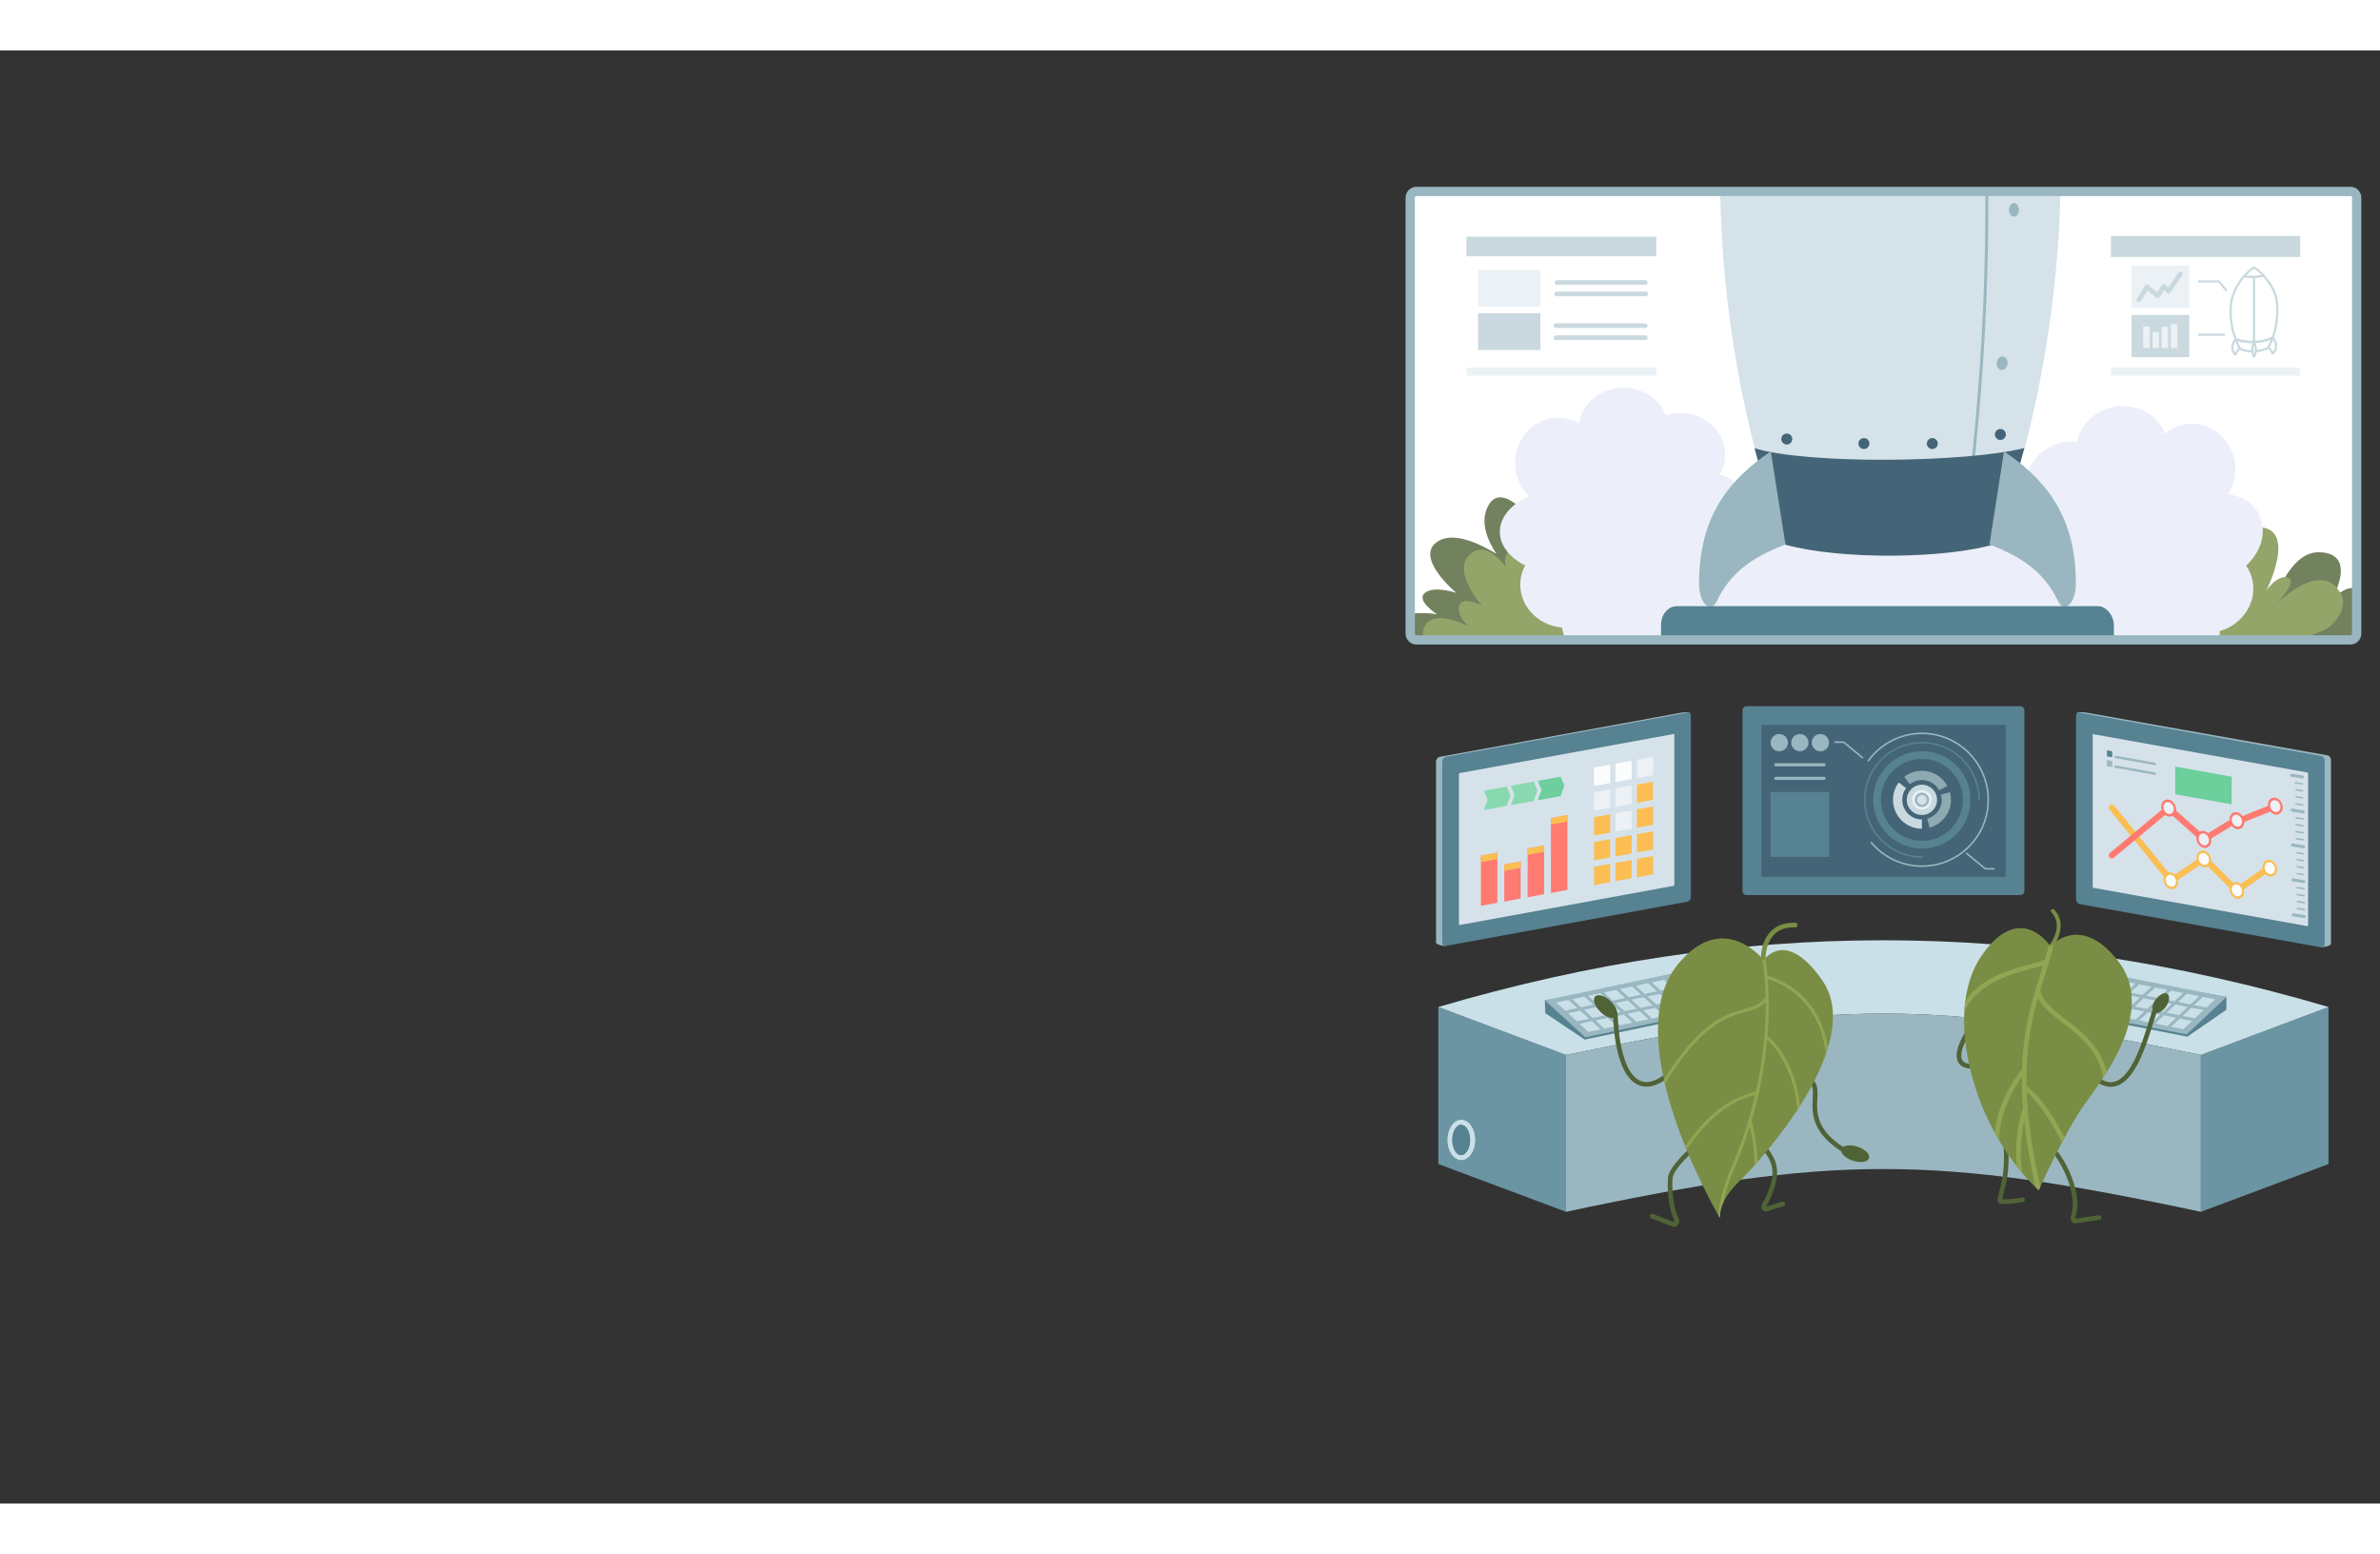 
<svg xmlns="http://www.w3.org/2000/svg" width="1440" height="940" viewBox="-1000 1000 15400 9400" shape-rendering="geometricPrecision" text-rendering="geometricPrecision" image-rendering="optimizeQuality" fill-rule="evenodd" clip-rule="evenodd"><rect x="-1000" y="1000" width="15400" height="9400" fill="#333333" stroke="none"/><defs><clipPath id="id0"><path d="M8165 1912h6044c22 0 40 18 40 40v2821c0 22-18 40-40 40H8165c-22 0-40-18-40-40V1952c0-22 18-40 40-40z"/></clipPath><clipPath id="id1"><path d="M12268 6796s-196-304-448 63-53 1122 372 1515c0 0 167-380 308-573 139-190 448-605 202-915-246-309-434-90-434-90z"/></clipPath><clipPath id="id2"><path d="M10412 6885s-260-334-556 28c-297 363-23 1116 272 1640 1-138 118-224 195-308 322-350 692-906 470-1227-239-346-381-133-381-133z"/></clipPath><linearGradient id="mask_cbl"><stop offset="0" stop-color="#fff" stop-opacity="0"/><stop offset="1" stop-color="#fff"/></linearGradient><style>@keyframes do_cntr_rtt{0%{transform:rotate(0deg)}to{transform:rotate(360deg)}}@keyframes do_crcl_fill{0%,to{fill:#9ab7c1}10%{fill:#ebf1f5}}@keyframes llm_1{0%{stroke:#eceff9;transform:translate(0,0) scale(1)}40%{stroke:#c0cdd6}to{stroke:#eceff9;transform:translate(-500px,-100px) scale(1.4)}}@keyframes llm_3{0%{stroke:#eceff9;transform:translate(0,0) scale(1)}40%{stroke:#c0cdd6}to{stroke:#eceff9;transform:translate(-500px,100px) scale(1.4)}}@keyframes llm_2{0%{stroke:#eceff9;transform:translate(0,0) scale(1)}40%{stroke:#c0cdd6}to{stroke:#eceff9;transform:translate(-600px,0) scale(1.4)}}@keyframes rlm_1{0%{stroke:#eceff9;transform:translate(0,0) scale(1)}40%{stroke:#c0cdd6}to{stroke:#eceff9;transform:translate(500px,-100px) scale(1.4)}}@keyframes rlm_3{0%{stroke:#eceff9;transform:translate(0,0) scale(1)}40%{stroke:#c0cdd6}to{stroke:#eceff9;transform:translate(500px,100px) scale(1.4)}}@keyframes rlm_2{0%{stroke:#eceff9;transform:translate(0,0) scale(1)}40%{stroke:#c0cdd6}to{stroke:#eceff9;transform:translate(600px,50px) scale(1.4)}}@keyframes clm_1{0%{transform:translate(0,0)}to{transform:translate(0,800px)}}@keyframes rct_lft_fill{0%,to{opacity:.4}30%{opacity:1}}.str7{stroke:#cae0e8;stroke-width:30}.str3{stroke:#c9d9df;stroke-width:14}.str0,.str0_2,.str6,.str9{stroke:#9ab7c1;stroke-width:20;stroke-linecap:round}.str0,.str0_2,.str6{stroke:#eceff9;stroke-width:30}.str0_2,.str6{stroke:#d3dce3;stroke-width:40}.str6{stroke:#c9d9df;stroke-width:30}.str10,.str21,.str22,.str24,.str26,.str5,.str8{stroke:#91a553;stroke-width:20;stroke-linecap:round;stroke-linejoin:round}.str10,.str21,.str22,.str24,.str5,.str8{stroke:#9ab7c1}.str10,.str22,.str24,.str5,.str8{stroke-width:40}.str10,.str22,.str24,.str5{stroke-width:10}.str22,.str24,.str5{stroke:#c9d9df;stroke-width:14}.str22,.str24{stroke:#506336;stroke-width:30}.str24{stroke:#91a553}.fil5{fill:none}.fil7{fill:#446577}.fil1{fill:#506336}.fil14,.fil9{fill:#568291}.fil12{fill:#6b95a3}.fil2{fill:#798e44}.fil8{fill:#9ab7c1}.fil10{fill:#c9d9df}.fil13{fill:#cae0e8}.fil6{fill:#d6e2ea}.fil11{fill:#ebf1f5}.fil4{fill:#eceff9}.fil16{fill:#fbfcfd}.fil0{fill:#fff}.fil30{fill:#6ccf9c}.fil31{fill:#89d9b0}.fil32{fill:#ff7a71}.str32_2{stroke:#ff7a71;stroke-width:16;stroke-linecap:round;stroke-linejoin:round}.fil33{fill:#fabe53}.str33_2{stroke:#fabe53;stroke-width:16;stroke-linecap:round;stroke-linejoin:round}*{animation-iteration-count:infinite;animation-timing-function:linear}[id^=rct_fil_]{animation-name:rct_lft_fill;animation-duration:.5s}</style><mask id="cbl_mask"><path fill="url(#mask_cbl)" d="M-2366 6774H8720v3050H-2366z"/></mask></defs><g id="display_big"><path class="fil0" d="M8165 1912h6044c22 0 40 18 40 40v2821c0 22-18 40-40 40H8165c-22 0-40-18-40-40V1952c0-22 18-40 40-40z"/><g clip-path="url(#id0)"><path id="1" class="fil1" d="M7796 4803c22-70 231-71 347-66-35-6-69-19-69-45 0-80 224-45 224-45s-139-88-78-138c61-49 203 0 203 0s-288-241-111-338c99-54 253 14 370 85-60-92-111-215-47-320 120-193 424 296 424 296l-47 206 19 7 220 446s-617-1-889 0-597 11-566-88z"/><path class="fil2" d="M9631 4420s10-215-77-322c-45-54-124-62-178-18-15 13-27 28-35 46-23 48-41 59-35 172 0 0-107-248-254-191-148 56-116 170-116 170s-95-112-157-58c-36 30-50 79-35 124 0 0-124-188-236-79-113 110 81 327 81 327s-128-66-147 0c-20 65 62 136 62 136s-209-115-279-12c-28 43-19 83 2 116 34 50 91 80 151 79h1636c40 0 94-3 126-26 39-26 50-79 25-118-63-106-190-29-190-29s143-115 43-212c-101-97-240 22-240 22s54-123-20-166c-73-42-127 39-127 39z"/><path class="fil1" d="M13670 4804c-24-33 88-567 339-558 271 9 58 345 58 345s99-162 205-99c107 63-22 202-22 202s240-55 222 48c-18 100-737 62-802 62z"/><path class="fil2" d="M13675 4810c131 0 265-6 376-68 61-33 163-161 78-253 0 0-97-187-394 86 0 0 139-146 68-165s-139 86-139 86 211-418-60-412c-271 7-363 489-363 489s65-323-135-266c-200 56-170 298-170 298s-48-206-146-151c-99 55 30 222 30 222s-229-251-311-93c-42 79 16 135 85 172 70 37 147 55 226 55h855z"/><path fill="#fff" fill-opacity=".2" d="M5389 3252h10295v2727H5389z"/><path class="fil4" d="M10253 3936h1963v877h-2206z"/><g id="gs3"><ellipse id="gfs3e2" class="fil4" cx="9829" cy="4677" rx="270" ry="262"/><ellipse id="gfs3e1" class="fil4" cx="9106" cy="4114" rx="401" ry="270"/></g><g id="gs1"><ellipse id="gfs1e1" class="fil4" cx="9081" cy="3668" rx="278" ry="292"/><ellipse id="gfs1e2" class="fil4" cx="10058" cy="4011" rx="278" ry="276"/></g><g id="gs2"><ellipse id="gfs2e2" class="fil4" cx="9137" cy="4456" rx="300" ry="279"/><ellipse id="gfs2e1" class="fil4" cx="9871" cy="3615" rx="292" ry="270"/></g><g id="gs5"><ellipse id="gfs5e2" class="fil4" cx="9404" cy="4694" rx="300" ry="279"/><ellipse id="gfs5e1" class="fil4" cx="9505" cy="3452" rx="292" ry="270"/></g><g id="gs4"><ellipse id="gfs4e1" class="fil4" cx="10031" cy="4355" rx="265" ry="243"/></g><ellipse id="smk_cntr" class="fil4" cx="9535" cy="4106" rx="473" ry="611"/><g><g id="gs3_0"><ellipse id="gfs3e2_1" class="fil4" transform="matrix(-4.445 .856 .856 4.445 12642.9 4836.5)" rx="60" ry="58"/><ellipse id="gfs3e1_2" class="fil4" transform="matrix(-2.798 .713 .647 4.445 13342.5 4147.52)" rx="106" ry="60"/></g><g id="gs1_3"><ellipse id="gfs1e1_4" class="fil4" transform="matrix(-3.54 .682 .856 4.445 13186.6 3704.25)" rx="77" ry="64"/><ellipse id="gfs1e2_5" class="fil4" transform="matrix(-4.445 .856 .856 4.445 12291.7 4225.47)" rx="62" ry="61"/></g><g id="gs2_6"><ellipse id="gfs2e2_7" class="fil4" transform="matrix(-2.952 .569 .569 2.952 13280.5 4489.01)" rx="100" ry="93"/><ellipse id="gfs2e1_8" class="fil4" transform="matrix(-4.445 .856 .856 4.445 12400.8 3801.55)" rx="65" ry="60"/></g><g id="gs5_9"><ellipse id="gfs5e2_10" class="fil4" transform="matrix(-2.952 .569 .569 2.952 13063.3 4772.42)" rx="100" ry="93"/><ellipse id="gfs5e1_11" class="fil4" transform="matrix(-4.445 .856 .856 4.445 12728.7 3572.81)" rx="65" ry="60"/></g><g id="gs4_12"><ellipse id="gfs4e1_13" class="fil4" transform="matrix(-4.445 .856 .856 4.445 12382.9 4559.02)" rx="59" ry="54"/></g><ellipse id="smk_cntr_14" class="fil4" transform="matrix(-5.169 .995 1.392 7.229 12823 4220.12)" rx="90" ry="83"/></g><g><path class="fil6" d="M12261 2774c-16 117-36 231-58 344-9 54-21 108-32 161-22 102-46 203-72 301-164 129-494 218-872 218-379 0-708-89-871-218-26-98-49-199-71-301-11-52-22-105-32-158v-2c-20-112-40-228-56-347-123-895-71-1711 109-2230 0 0 162-525 465-1006 304 65 617 66 922 3 293 475 471 1002 471 1002 177 522 225 1338 97 2233z"/><path class="fil5" d="M11527-477c244 488 465 2155 227 4249" stroke="#9ab7c1" stroke-width="19"/><path class="fil5 str0" d="M12376 3776c196 19 180 223 137 271" style="animation-name:rlm_1;animation-duration:1.2s;transform-origin:12445px 3903px"/><path class="fil5 str0" d="M12545 4240c154 122 29 285-32 302" style="animation-name:rlm_3;animation-duration:1.2s;transform-origin:12556px 4129px;animation-delay:.2s"/><path class="fil5 str0" d="M12555 3966c166 124 61 331 2 360" style="animation-name:rlm_2;animation-duration:1.2s;transform-origin:12542px 4401px;animation-delay:.6s"/><path class="fil5 str0" d="M9943 3758c-192 45-148 245-100 287" style="animation-name:llm_1;animation-duration:1.2s;transform-origin:9888px 3908px"/><path class="fil5 str0" d="M9847 4228c-136 141 9 285 72 295" style="animation-name:llm_3;animation-duration:1.2s;transform-origin:9857px 4371px;animation-delay:.2s"/><path class="fil5 str0" d="M9930 3926c-166 123-61 331-2 359" style="animation-name:llm_2;animation-duration:1.2s;transform-origin:9926px 4105px;animation-delay:.6s"/><path class="fil5 str0_2" style="animation-delay:.3s;animation-name:clm_1;animation-duration:.7s" d="M11093 3940v233"/><path class="fil5 str0_2" style="animation-delay:.1s;animation-name:clm_1;animation-duration:.7s" d="M11631 3940l-1 233"/><path class="fil5 str0_2" style="animation-delay:.5s;animation-name:clm_1;animation-duration:.7s" d="M11362 3940v233"/><path class="fil5 str0_2" style="animation-name:clm_1;animation-duration:.7s" d="M10824 3940v233"/><path class="fil7" d="M12099 3572c-19 70-37 139-59 206-43 147-82 287-133 416-310 92-978 105-1353 4 0-1-1-2-1-2-52-133-99-275-145-424-17-59-34-121-51-183-1-4-2-9-4-16 347 107 1376 93 1746-1zM11693-460c-304 62-618 62-922-2 131-206 287-403 469-548 169 140 323 339 453 550z"/><path class="fil8" d="M10553 4196c-228 87-358 188-445 368-37 76-114 22-114-116-2-449 213-686 464-854l95 602z"/><circle class="fil7" transform="matrix(.789 0 -.002 .789 11503.3 3543.04)" r="45"/><circle class="fil7" transform="matrix(.789 0 -.002 .789 11943.6 3484.13)" r="45"/><circle class="fil7" transform="matrix(.789 0 -.002 .789 11060.7 3543.04)" r="45"/><circle class="fil7" transform="matrix(.789 0 -.002 .789 10561.6 3513.72)" r="45"/><circle class="fil8" transform="matrix(.579 0 -.001 .789 12031.7 2031.34)" r="56"/><circle class="fil8" transform="matrix(.565 -.069 .094 .783 12003.8 1040.22)" r="56"/><circle class="fil8" transform="matrix(.554 -.177 .239 .752 11813.5 49.095)" r="56"/><circle class="fil8" transform="matrix(.62 .084 -.107 .782 11955 3023.69)" r="56"/><path class="fil8" d="M11873 4196c228 87 357 188 445 368 37 76 113 22 114-116 2-449-214-686-465-854l-94 602z"/></g><rect class="fil9" x="9748" y="4595" width="2930" height="751" rx="102" ry="120"/></g><path class="fil5" d="M8165 1912h6044c22 0 40 18 40 40v2821c0 22-18 40-40 40H8165c-22 0-40-18-40-40V1952c0-22 18-40 40-40z" stroke="#9ab7c1" stroke-width="60"/><path class="fil0 str3" d="M13727 2777c-2 13-5 24-7 36-2 5-4 11-5 16-4 11-7 21-9 30-38 18-78 27-119 25-41 4-82-3-121-18-4-9-7-19-11-30-2-5-3-11-5-16-4-11-5-23-7-34-18-88-11-170 14-224 16-37 37-71 64-103 21 2 43 4 64 4s43-4 62-7c25 30 48 62 66 98 25 53 30 135 14 223z"/><path class="fil0 str3" d="M13704 2859c-2 7-5 14-7 22-5 14-13 28-20 42-28 14-60 23-92 23-20 0-37 0-55-3l-11-4c-9-2-16-5-25-9-7-14-14-26-19-41-2-5-6-12-7-17v-2h1c15 7 29 11 45 12 25 4 50 6 75 4 39 0 78-9 115-27zM13647 2458c-21 3-41 5-62 7-21 0-43 0-64-4 18-21 39-41 64-57 23 14 44 32 62 54z"/><path class="fil0 str3" d="M13493 2929c-13 7-22 21-25 35-2 2-4 4-6 2-25-29-23-71 4-96 2 5 5 12 7 18 5 14 12 28 20 41zM13677 2923c13 7 22 20 25 34 0 2 6 4 7 2 13-13 18-30 18-48 2-20-7-38-21-50-2 7-6 12-7 18-7 16-15 30-22 44zM13596 2934c0 14-2 28-7 43-2 1-4 1-6 1 0 0-2 0-2-1-5-15-7-29-7-41 0-18 2-34 9-50 9 16 13 32 13 48z"/><path class="fil5 str3" d="M13585 2465v419"/><path class="fil10" d="M12659 2200h1225v136h-1225z"/><path class="fil11" d="M12659 3052h1224.91v51.882H12659z"/><g><path class="fil10" d="M12792 2711h374v273h-374z"/><path class="fil11" d="M12868 2785h41.74v140.305H12868zM12928 2822h41.74v103.997H12928zM12987 2789h41.74v136.715H12987zM13047 2769h41.74v157.105H13047z"/></g><g><path class="fil11" d="M12792 2392h374v273h-374z"/><path class="fil5" stroke="#c9d9df" stroke-width="30" stroke-linecap="round" stroke-linejoin="round" d="M12840 2613l52-83 69 57 41-61 29 31 78-112"/></g><path class="fil5 str5" d="M13404 2550l-47-56h-129M13392 2839h-164"/><g><path class="fil10" d="M8490 2206h1226v125H8490z"/><path class="fil5 str6" d="M9068 2780h578M9068 2858h578M9072 2575h577M9075 2501h571"/><path class="fil11" d="M8491 3052h1224.91v51.882H8491z"/><path class="fil10" d="M8490 2206h1226v125H8490zM8564 2700h403v238h-403z"/><path class="fil11" d="M8564 2419h403v238h-403z"/></g></g><path class="fil12" d="M9133 7498v1015l-826-309V7188zM13241 7498v1015l826-309V7188z"/><path class="fil13" d="M8307 7188l826 310c1730-356 2378-356 4108 0l826-310c-1956-576-3806-575-5760 0z"/><path class="fil8" d="M13241 7498v1015c-1730-369-2378-369-4108 0V7498c1730-356 2378-356 4108 0z"/><g id="_976220016"><path class="fil14" d="M8999 7228l-3-83 1303-248 265 211 1 15-1311 276z"/><path class="fil8" transform="matrix(.863 -.182 .558 .51 8996.19 7144.86)" d="M0 0h1513v469H0z"/><path class="fil13" d="M9128 7212l78-17-57-52-79 16 58 53zm1304-170l-79 16 57 53 79-17-57-52zm-97 0l79-17-57-52-79 16 57 53zm-133-121l58 52 79-17-58-52-79 17zm184 195l-57-53-79 17 58 52 78-16zm-211-105zm0 0l57 52 79-16-57-53-79 17zm-75-69l57 53 79-17-58-52-78 16zm47 160zm0 0l58 52 79-17-58-52-79 17zm-18-17l79-16-57-53-79 17 57 52zm79-16zm-75-69l-57-53-79 17 57 52 79-16zm48 159l-58-52-79 16 58 53 79-17zm-133-121l-79 17 57 52 79-17-57-52zm57 52zm-154-52l79-17-57-52-79 17 57 52zm69 90l-78 17 57 52 79-16-58-53zm-97 1l79-17-57-52-79 16 57 53zm-132-122l57 53 79-17-57-52-79 16zm184 195l-57-52-79 17 57 52 79-17zm-136-35zm-76-69zm0 0l57 52 79-16-57-53-79 17zm-75-69l57 52 79-16-57-53-79 17zm127 143l-79 17 57 52 79-17-57-52zm-19-17l-57-52-79 17 58 52 78-17zm-136-35zm61-34l-57-52-79 17 57 52 79-17zm-88 124l57 53 79-17-57-52-79 16zm3-85l-79 16 58 53 79-17-58-52zm-97 0l79-17-57-52-79 16 57 53zm70 90l-79 17 57 52 79-16-57-53zm-97 0l79-16-58-53-79 17 58 52zm-58-52zm-75-69l57 53 79-17-57-52-79 16zm184 195l-57-52-79 17 57 52 79-17zm-136-35zm-75-69zm0 0l57 52 79-17-58-52-78 17zm60-33l-57-53-79 17 57 52 79-16zm-88 123l57 53 79-17-57-52-79 16zm-75-69zm0 0l57 53 79-17-57-52-79 16zm136 36zm-76-69l-57-52-79 17 57 52 79-17zm-9 107l-79 17 57 52 79-16-57-53zm-75-68l-79 16 57 52 79-16-57-52z"/></g><g id="_976219120"><path class="fil14" d="M13406 7206l1-83-1306-230-261 215-2 14 1315 258z"/><path class="fil8" transform="matrix(-.866 -.17 -.551 .517 13407.3 7122.76)" d="M0 0h1513v469H0z"/><path class="fil13" d="M13333 7138l-79-15-56 53 79 15 56-53zm-1419-45l79 15 56-53-79-16-56 54zm210-108zm0 0l-80-15-56 53 79 15 57-53zm74-70l-79-15-57 53 80 15 56-53zm-46 160zm0 0l-79-15-56 53 79 15 56-53zm75-70l-79-15-57 53 79 15 57-53zm74-70l-79-15-56 53 79 16 56-54zm-45 161l-79-16-57 53 79 16 57-53zm74-70l-79-16-57 53 80 16 56-53zm74-70l-79-16-56 53 79 16 56-53zm-45 160zm0 0l-79-16-57 53 79 16 57-53zm74-70l-79-16-56 53 79 16 56-53zm75-70l-79-16-57 54 79 15 57-53zm-46 160l-79-15-57 53 80 15 56-53zm74-70zm0 0l-79-15-56 53 79 15 56-53zm75-70l-79-15-57 53 79 15 57-53zm-46 160zm0 0l-79-15-56 53 79 15 56-53zm75-70l-79-15-57 53 79 16 57-54zm74-69l-79-16-57 53 80 16 56-53zm-46 160l-79-16-56 53 79 16 56-53zm75-70zm0 0l-79-16-57 53 79 16 57-53zm74-70l-79-16-56 53 79 16 56-53zm-45 160l-79-16-57 53 79 16 57-53zm74-70l-79-16-57 54 80 15 56-53zm75-70l-80-15-56 53 79 15 57-53zm-46 160l-79-15-57 53 79 15 57-53zm74-70zm0 0l-79-15-56 53 79 15 56-53zm75-70l-79-15-57 53 79 15 57-53zm-46 161zm0 0l-79-16-56 53 79 16 56-53zm75-70l-80-16-56 53 79 16 57-53zm74-70l-79-16-57 53 79 16 57-53zm-46 160l-79-16-56 53 79 16 56-53zm75-70zm0 0l-79-16-57 53 79 16 57-53zm74-70l-79-16-56 53 79 16 56-53zm-125 145l-56 53 79 15 57-53-80-15zm75-70l-57 53 79 15 57-53-79-15z"/></g><g id="cables"><ellipse class="fil14 str7" cx="8455" cy="8048" rx="74" ry="115"/><g id="cbls_grp" mask="url(#cbl_mask)"><path class="fil5 str8" d="M8512 8008c-30 26-485 275-676 389-191 115-577 263-917 263-740 0-1146-97-1672-67-595 34-659 39-599 210 49 139-1178 128-1786 80-155-13-633 51-1220 10-904-63-2269 168-2907 470"/><path class="fil5 str8" d="M8519 8080c-27-12-701 249-891 363-191 115-205 330-626 315-544-20-897-9-1441 100-353 70-988 55-1344 101-761 97-2000-72-3132 38-634 61-1902 172-2344 223"/><path class="fil5 str8" d="M8522 8035c-160 46-411 354-572 402-885 265-170 275-468 403-217 93-1156-131-1393-151-795-70-423 320-1086 390-578 61-1427-68-1686-140-1423-398-3641 301-4757-13"/><path class="fil5 str8" d="M8504 7982c-147 97-374 178-544 332-285 260-721 158-844 322-132 178-548 453-962 288-305-122-1299-357-1155-43 143 311-349 365-1144 167-639-159-1128-62-1746-61-335 1-654 134-1038 81-331-46-1420-86-2753 113"/></g><path class="fil5 str7" d="M8455 7934c41 0 75 51 75 114s-34 115-75 115c-5 0-10-1-15-3"/></g><g id="mon1"><g id="_976253168"><path class="fil8" d="M8315 5570l1563-286c13-2 59-7 59 8L8355 6793c-13 2-63-8-63-22V5600c0-14 10-27 23-30z"/><path class="fil14" d="M8355 5570l1563-286c13-2 23 8 23 22v1171c0 14-10 27-23 30l-1563 286c-13 2-23-8-23-22V5600c0-14 10-27 23-30z"/><path class="fil6" d="M8444 5675l1386-253c2-1 4 2 4 4v972c0 3-2 6-4 6l-1386 254c-2 0-4-2-4-5v-972c-1-4 2-5 4-6z"/><path class="fil33" d="M9314 6281l105-19v119l-105 19zM9453 6256l105-19v118l-105 19zM9592 6230l105-19v119l-105 19z"/><path class="fil16" d="M9314 5639l105-19v119l-105 19zM9453 5614l105-19v118l-105 19z"/><path class="fil11" d="M9592 5588l105-19v119l-105 19zM9314 5800l105-19v118l-105 19zM9453 5774l105-19v119l-105 19zM9592 5749l105-19v118l-105 19zM9314 5960l105-19v119l-105 19z"/><path id="rct_fil_2" class="fil33" d="M9592 5749l105-19v118l-105 19z"/><path id="rct_fil_1" class="fil33" d="M9314 5960l105-19v119l-105 19z"/><path class="fil11" d="M9453 5935l105-19v118l-105 19z"/><path class="fil33" d="M9592 5909l105-19v119l-105 19zM9314 6121l105-19v118l-105 19zM9453 6095l105-19v119l-105 19zM9592 6070l105-19v118l-105 19z"/><g style="animation-name:rct_lft_fill;animation-duration:.5s"><path class="fil31" d="M8602 5789l147-27 25 58-25 67-147 27 24-67-24-58zm12 29M8776 5757l148-27 24 58-24 68-148 26 25-67-25-58zm12 29"/><path class="fil30" d="M8950 5725l148-27 24 58-24 68-148 27 25-68-25-58zm13 29"/></g><g><path class="fil32" transform="matrix(.272 -.05 0 1.372 8582.46 6209.53)" d="M0 0h391v236H0z"/><path class="fil32" transform="matrix(.272 -.05 0 1.017 8733.47 6265.8)" d="M0 0h391v236H0z"/><path class="fil32" transform="matrix(.272 -.05 0 1.337 8884.49 6162.57)" d="M0 0h391v236H0z"/><path class="fil32" transform="matrix(.272 -.05 0 2.052 9035.52 5965.93)" d="M0 0h391v236H0z"/><path class="fil33" transform="matrix(.937 -.171 0 .369 8582.46 6209.53)" d="M0 0h113v113H0z"/><path class="fil33" transform="matrix(.937 -.171 0 .369 8733.47 6265.8)" d="M0 0h113v113H0z"/><path class="fil33" transform="matrix(.937 -.171 0 .369 8884.49 6162.57)" d="M0 0h113v113H0z"/><path class="fil33" transform="matrix(.937 -.171 0 .369 9035.51 5965.93)" d="M0 0h113v113H0z"/></g></g></g><g id="mon2"><path class="fil14" d="M10301 5242h1772c14 0 26 12 26 26v1171c0 14-12 25-26 25h-1772c-14 0-26-11-26-25V5268c0-14 12-26 26-26z"/><path d="M10401 5363h1571c3 0 6 3 6 5v972c0 3-3 6-6 6h-1571c-2 0-3-3-3-6v-972c-2-3 1-5 3-5z" fill="#446577"/><circle class="fil8" cx="10513" cy="5478" r="56" style="animation-name:do_crcl_fill;animation-duration:.6s"/><circle class="fil8" transform="rotate(177.43 5261.644 2858.272) scale(.357)" r="156" style="animation-delay:.2s;animation-name:do_crcl_fill;animation-duration:.6s"/><circle class="fil8" cx="10779" cy="5478" r="56" style="animation-delay:.4s;animation-name:do_crcl_fill;animation-duration:.6s"/><path class="fil5 str9" d="M10490 5621h312M10490 5709h312"/><path class="fil9" d="M10456 5797h380v420h-380z"/><path class="fil5 str10" d="M10873 5475h57l121 100"/><circle class="fil10" cx="11436" cy="5848" r="98"/><g style="animation-name:do_cntr_rtt;animation-duration:3s;transform-origin:11436px 5848px"><path class="fil5" d="M11436 6005c-87 0-157-70-157-157 0-34 10-67 31-94" stroke="#c9d9df" stroke-width="60"/><path class="fil5" d="M11339 5723c28-21 62-33 97-33 58 0 111 32 138 82M11588 5806c4 14 6 28 6 42 0 70-48 132-116 151" stroke="#8daab3" stroke-width="60"/></g><circle transform="matrix(-.404 .018 -.018 -.404 11436.1 5847.61)" r="156" fill="#ebf1f5"/><path class="fil5" d="M11436 6218c-204 0-370-166-370-370 0-205 166-370 370-370s370 165 370 370" stroke="#568291" stroke-width="10" stroke-linecap="round" stroke-linejoin="round"/><path class="fil5 str10" d="M11089 5595c81-111 210-177 347-177 237 0 429 193 429 430s-192 429-429 429c-126 0-247-56-328-153"/><circle class="fil6" cx="11436" cy="5848" r="39" stroke="#9ab7c1" stroke-width="16"/><circle class="fil5" cx="11436" cy="5848" r="290" stroke="#568291" stroke-width="50" stroke-linecap="round" stroke-linejoin="round"/><path class="fil5 str10" d="M11903 6294h-57l-121-100"/></g><g id="mon3"><path class="fil8" d="M14060 5560l-1564-277c-12-2-58-6-58 8l1582 1510c12 2 63-8 63-22V5590c0-14-11-28-23-30z"/><g id="_976243792"><path class="fil14" d="M12455 5284l1564 280c12 2 23 16 23 30v1186c0 14-11 24-23 22l-1564-280c-12-3-22-16-22-31V5306c0-14 10-24 22-22z"/><path class="fil6" d="M12544 5423l1386 248c2 0 5 3 5 6v984c0 3-3 5-5 4l-1386-248c-2 0-3-3-3-6v-983c-1-5 1-6 3-5z"/><path class="fil5" stroke="#fabe53" stroke-width="40" stroke-linecap="round" stroke-linejoin="round" d="M12665 5898l384 474 213-146 211 210 214-153"/><circle class="fil16 str33_2" transform="matrix(.853 .153 0 .979 13047.1 6371.35)" r="47"/><circle class="fil16 str33_2" transform="matrix(.853 .153 0 .979 13260.1 6230.45)" r="47"/><circle class="fil16 str33_2" transform="matrix(.853 .153 0 .979 13474.2 6433.43)" r="47"/><circle class="fil16 str33_2" transform="matrix(.853 .153 0 .979 13687.1 6289.92)" r="47"/><path class="fil5" stroke="#ff7a71" stroke-width="40" stroke-linecap="round" stroke-linejoin="round" d="M12665 6207l367-306 228 203 205-126 25 5 232-94"/><circle class="fil33 str32_2" transform="matrix(.853 .153 0 .979 13032.3 5900.88)" r="47"/><circle class="fil33 str32_2" transform="matrix(.853 .153 0 .979 13260.1 6103.69)" r="47"/><circle class="fil33 str32_2" transform="matrix(.853 .153 0 .979 13474.2 5982.59)" r="47"/><circle class="fil33 str32_2" transform="matrix(.853 .153 0 .979 13722.4 5888.52)" r="47"/><g style="animation-name:rct_lft_fill;animation-duration:.5s"><circle class="fil11 str32_2" transform="matrix(.853 .153 0 .979 13032.3 5900.88)" r="47"/><circle class="fil11 str32_2" transform="matrix(.853 .153 0 .979 13260.1 6103.69)" r="47"/><circle class="fil11 str32_2" transform="matrix(.853 .153 0 .979 13474.2 5982.59)" r="47"/><circle class="fil11 str32_2" transform="matrix(.853 .153 0 .979 13722.4 5888.52)" r="47"/></g><path class="fil8" transform="matrix(.729 .13 0 .836 12682.1 5561.24)" d="M0 0h365.622v18.75H0z"/><path class="fil14" transform="matrix(.729 .13 0 .836 12633.1 5527.64)" d="M0 0h46.878v46.878H0z"/><path class="fil8" transform="matrix(.729 .13 0 .836 12682.1 5623.96)" d="M0 0h365.622v18.75H0z"/><path class="fil8" transform="matrix(.729 .13 0 .836 12633.1 5590.36)" d="M0 0h46.878v46.878H0z"/><g><path class="fil5 str21" d="M13829 5689l71 11"/><path class="fil5 str10" d="M13853 5738c15 2 30 5 45 7M13857 5783c14 3 28 5 42 7M13857 5828c14 3 28 5 42 7M13857 5874c14 2 28 4 43 7"/><path class="fil5 str21" d="M13832 5914c23 4 47 8 70 12"/><path class="fil5 str10" d="M13857 5964c15 2 30 5 45 7M13857 6009c15 2 30 5 45 7M13858 6054c15 2 30 5 45 7M13858 6099c15 2 30 5 45 7"/><path class="fil5 str21" d="M13834 6140c24 4 47 8 71 12"/><path class="fil5 str10" d="M13864 6190c14 2 27 5 41 7M13864 6235c14 2 28 5 41 7M13865 6280c13 3 27 5 41 7M13865 6325c14 3 27 5 41 7"/><path class="fil5 str21" d="M13837 6366c23 4 47 8 70 11"/><path class="fil5 str10" d="M13865 6416c14 2 29 4 43 7M13865 6461c15 2 29 4 43 7M13865 6506c15 2 29 5 44 7M13866 6551c14 2 29 5 43 7"/><path class="fil5 str21" d="M13839 6592l71 11"/></g><path class="fil30" transform="matrix(.301 .054 0 1.345 13074.8 5632.76)" d="M0 0h1215v133H0z"/></g></g><g id="leafs"><g id="_976193168"><path class="fil5 str22" d="M12028 7008c-457 443-406 613-203 550"/><path class="fil5" d="M12246 6827s141-147 37-260" stroke="#798e44" stroke-width="25" stroke-linecap="round" stroke-linejoin="round"/><path class="fil5 str22" d="M12222 8056c101 54 246 324 194 484-5 15-1 31 8 33h4l155-23M12189 8005c-128-75-230-84-218 8 34 254-21 349-31 427-3 17 126 0 147-5M12537 7629c272 258 374-387 425-465"/><path class="fil2" d="M12268 6796s-196-304-448 63-53 1122 372 1515c0 0 167-380 308-573 139-190 448-605 202-915-246-309-434-90-434-90z"/><g clip-path="url(#id1)"><path id="1" class="fil5" d="M12272 6794s-195-304-447 63-104 1251 477 1494c0 0 35-392 202-551 168-159 448-606 202-915-246-310-434-91-434-91z"/><path class="fil5 str24" d="M12272 6794c-96 367-291 672-80 1580M12098 7707c117 86 194 233 268 367M12247 6881c5 52-403 46-543 317M12090 7606s-207 243-164 531M12105 7845c-40 108-57 293-35 404M12186 7079c38 198 423 251 444 620"/></g><path class="fil5" d="M12268 6796s-196-304-448 63-53 1122 372 1515c0 0 167-380 308-573 139-190 448-605 202-915-246-309-434-90-434-90z"/><ellipse class="fil1" transform="matrix(-.44 .825 -1.019 -.185 12981 7163.53)" rx="77" ry="42"/></g><path class="fil5 str22" d="M9452 7236c11 322 111 554 318 408"/><path class="fil5" d="M10409 6889s-15-238 207-231" stroke="#798e44" stroke-width="30" stroke-linecap="round" stroke-linejoin="round"/><path class="fil5 str22" d="M10006 8065c-67 44-192 165-198 228-7 84 6 201 41 272 5 10 0 25-12 30-1 0-3 1-4 1l-143-55M10337 8017c150 147 203 219 75 462-2 10 6 18 15 17 36-11 73-23 110-34M10561 7636c392-5-35 247 393 492"/><path class="fil2" d="M10412 6885s-260-334-556 28c-297 363-23 1116 272 1640 1-138 118-224 195-308 322-350 692-906 470-1227-239-346-381-133-381-133z"/><g clip-path="url(#id2)"><path id="1" class="fil5 str26" d="M10414 6877c3 35 113 614-200 1349-77 180-94 295-98 549"/><path class="fil5 str26" d="M10370 7743c-198 45-354 178-521 447M10427 6994s421 86 400 626M10432 7385c79 59 261 315 195 669-8 47-44 106-47 153M10323 7923c35 124 55 302 26 434M10429 7134c-110 150-319-41-686 582"/></g><path class="fil5" d="M10412 6885s-260-334-556 28c-297 363-23 1116 272 1640 1-138 118-224 195-308 322-350 692-906 470-1227-239-346-381-133-381-133z"/><ellipse class="fil1" transform="matrix(.693 -.909 .901 .824 9389.21 7185.55)" rx="42" ry="77"/><ellipse class="fil1" transform="matrix(.218 -1.122 1.173 .338 11004.1 8137.14)" rx="42" ry="77"/></g></svg>